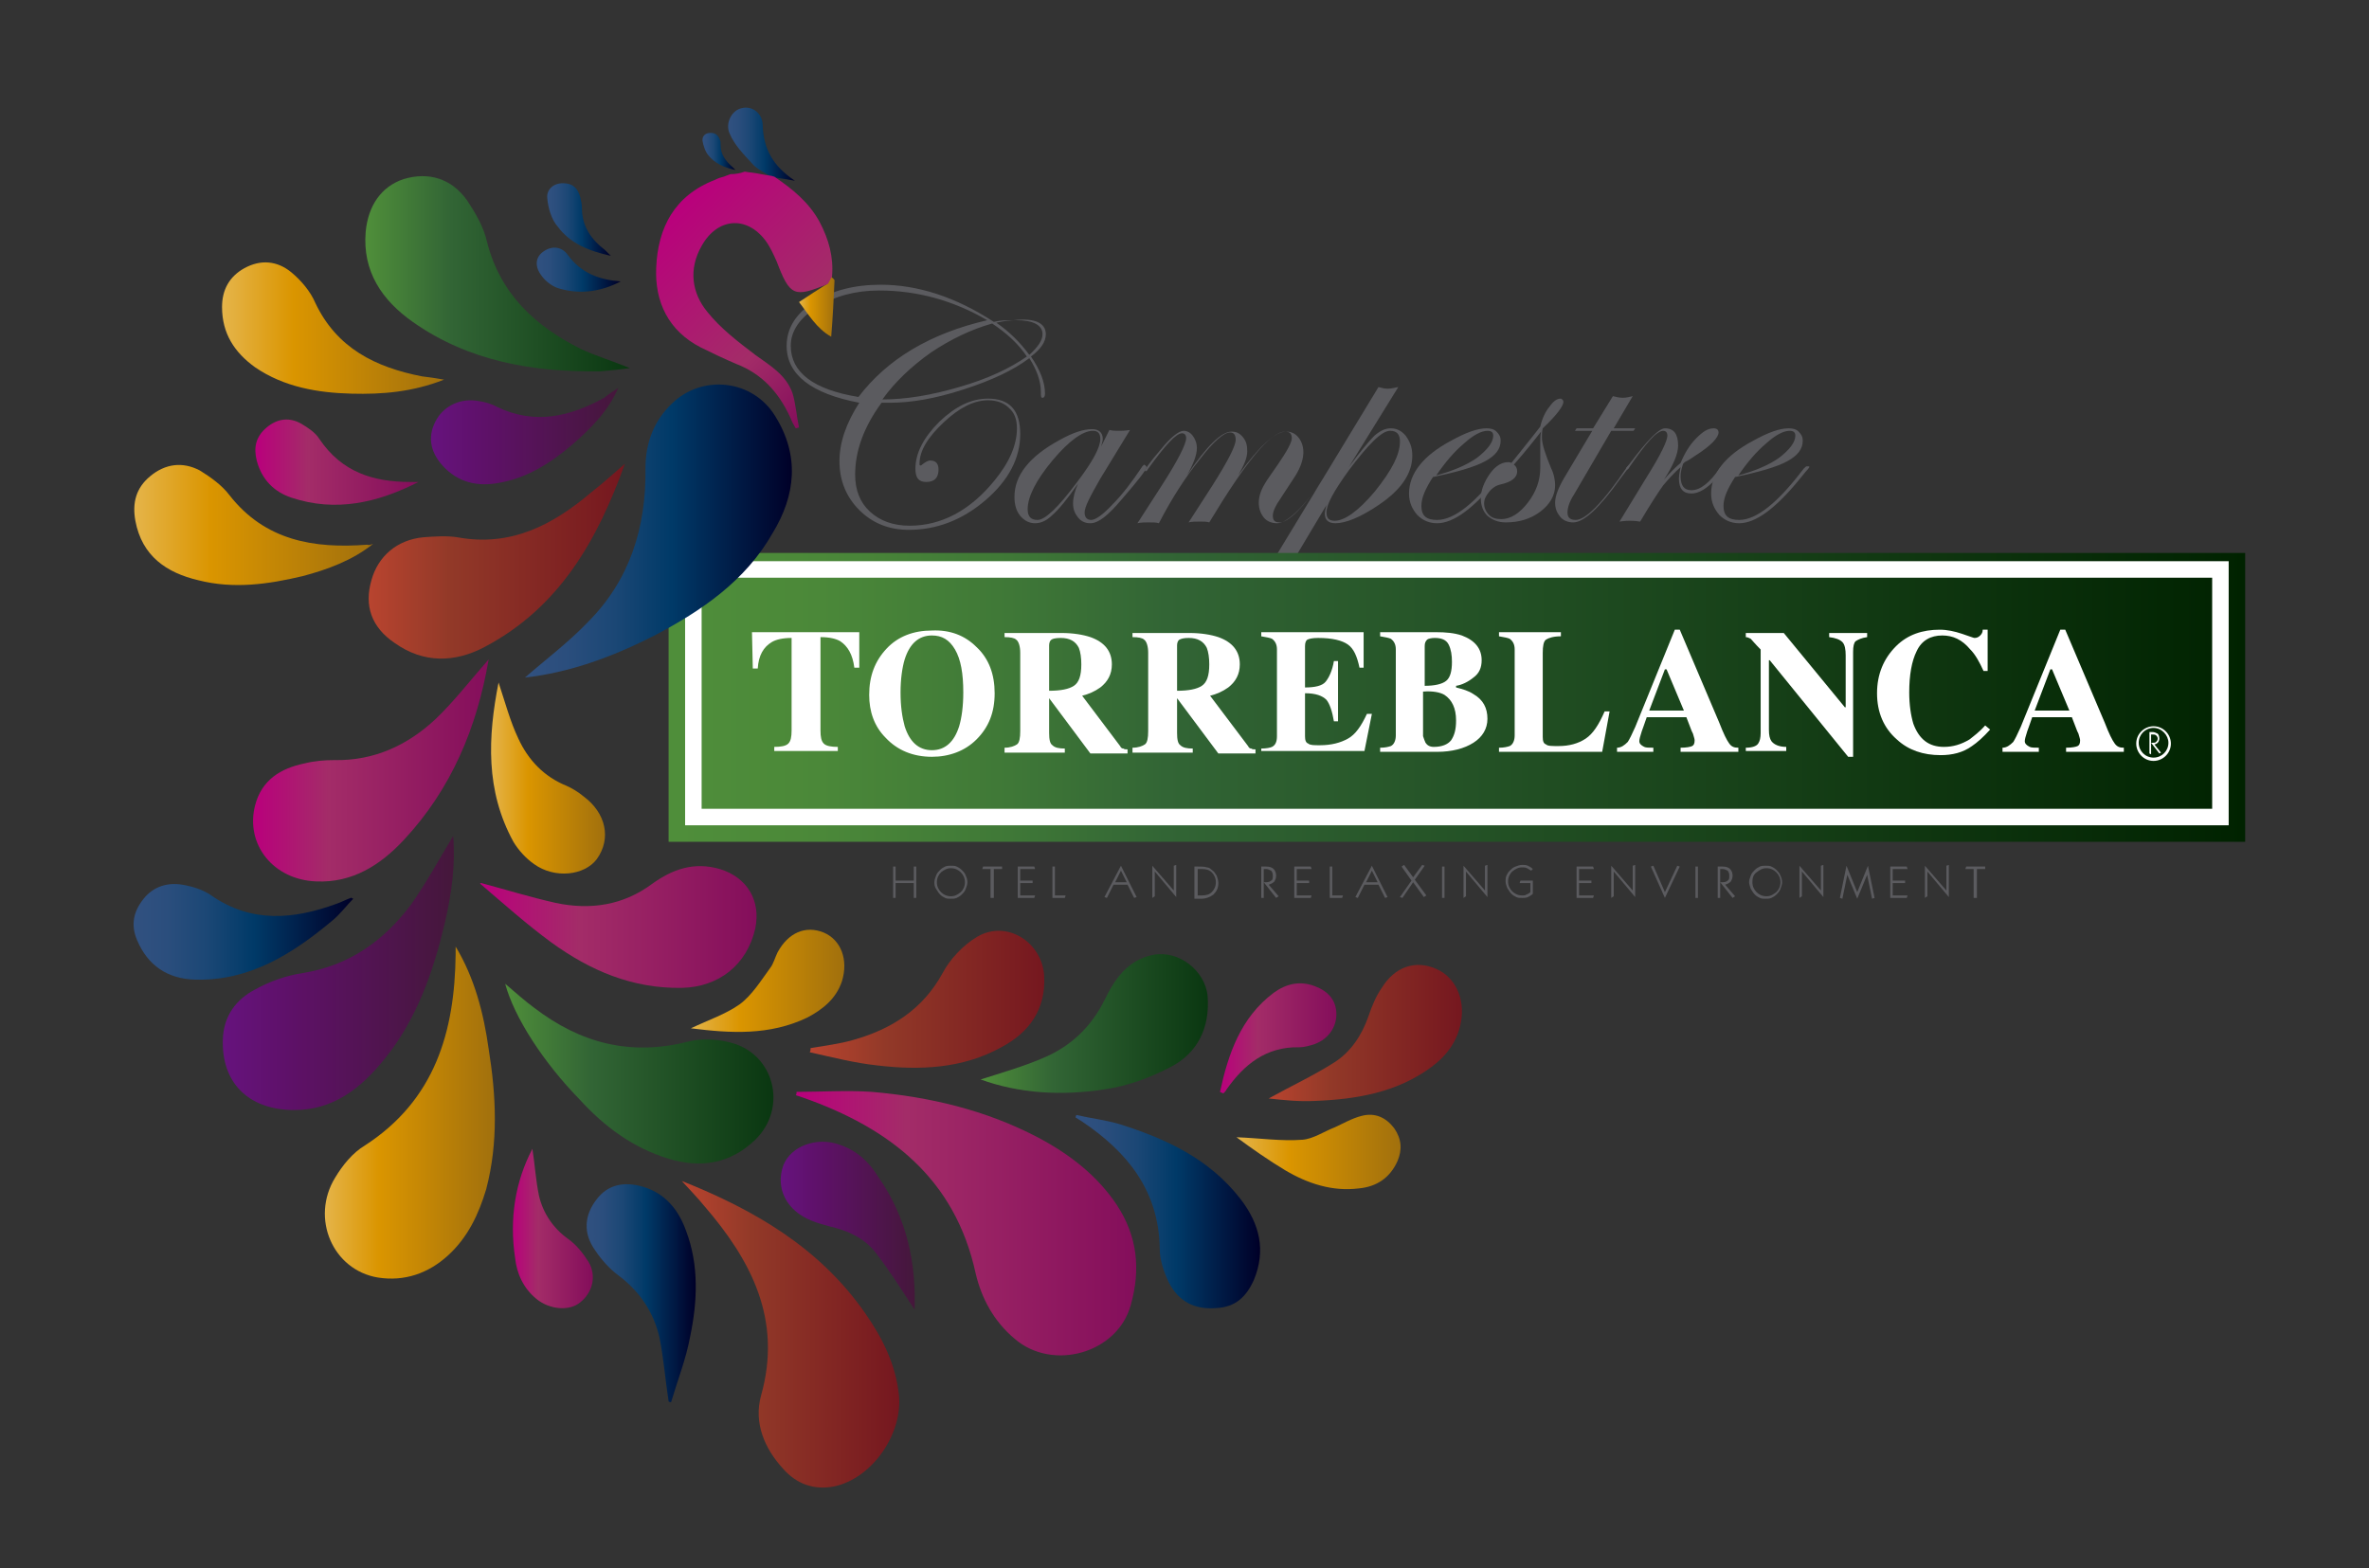 <?xml version="1.0" encoding="utf-8"?>
<!-- Generator: Adobe Illustrator 18.0.0, SVG Export Plug-In . SVG Version: 6.00 Build 0)  -->
<!DOCTYPE svg PUBLIC "-//W3C//DTD SVG 1.1//EN" "http://www.w3.org/Graphics/SVG/1.1/DTD/svg11.dtd">
<svg version="1.1" xmlns="http://www.w3.org/2000/svg" xmlns:xlink="http://www.w3.org/1999/xlink" x="0px" y="0px"
	 viewBox="0 0 287 190" enable-background="new 0 0 287 190" xml:space="preserve">
<rect x="0" y="0" width="287" height="190" fill="#333333" stroke="none"/>
<g id="Capa_1">
	<g>
		<g>
			<path fill="#5B5B5F" d="M126.7,40.5c0,0.9-0.6,1.8-1.8,2.7c1.1,1.6,1.7,3.1,1.7,4.5c0,0.3-0.1,0.5-0.3,0.5
				c-0.2,0-0.2-0.2-0.2-0.7c0-1.3-0.5-2.7-1.4-4.1c-2,1.5-4.6,2.7-8,3.8c-3.4,1.1-6.3,1.6-8.9,1.6c-0.4,0-0.7,0-1,0
				c-2.2,3-3.2,5.9-3.2,8.7c0,1.9,0.6,3.4,1.8,4.5c1.2,1.1,2.8,1.7,4.8,1.7c3.8,0,7.3-1.8,10.3-5.5c1.8-2.2,2.7-4.3,2.7-6.3
				c0-1.1-0.3-1.9-1-2.5c-0.6-0.6-1.5-0.9-2.5-0.9c-1.7,0-3.5,0.9-5.4,2.7c-1.9,1.8-2.9,3.4-2.9,5c0,0.1,0,0.2,0.1,0.2
				c0.1,0,0.1,0,0.2-0.1c0.4-0.3,0.7-0.5,1-0.5c0.7,0,1,0.4,1,1.1c0,1-0.5,1.5-1.5,1.5c-0.9,0-1.3-0.5-1.3-1.6c0-1.9,1-3.8,2.9-5.7
				c2-1.9,3.9-2.8,5.9-2.8c2.6,0,3.9,1.4,3.9,4.3c0,2.9-1.4,5.6-4.2,8c-2.8,2.4-5.9,3.6-9.3,3.6c-2.4,0-4.4-0.8-6-2.4
				c-1.6-1.6-2.4-3.6-2.4-5.9c0-2.3,0.8-4.6,2.4-7.1c-5.8-1.1-8.8-3.4-8.8-6.9c0-2.1,1.1-3.9,3.3-5.3c2.2-1.4,4.9-2.1,8.1-2.1
				c4.5,0,9.1,1.5,13.7,4.5c0.8-0.2,1.6-0.2,2.4-0.2C125.3,38.5,126.7,39.1,126.7,40.5z M119.6,38.8c-4.1-2.4-8.5-3.6-13.1-3.6
				c-2.9,0-5.4,0.7-7.5,2c-2.1,1.3-3.2,2.9-3.2,4.7c0,3.2,2.7,5.3,8.2,6.2C107.5,43.5,112.7,40.4,119.6,38.8z M124.4,43.2
				c-1-1.5-2.4-2.8-4.2-4c-2.5,0.7-5,1.9-7.4,3.5c-2.4,1.7-4.4,3.6-5.9,5.7c2.8,0,5.9-0.5,9.3-1.5C119.7,45.9,122.4,44.6,124.4,43.2
				z M126.3,40.5c0-1.1-1.1-1.7-3.2-1.7c-0.7,0-1.5,0.1-2.4,0.3c1.6,1.1,2.9,2.4,4,3.9C125.8,42,126.3,41.2,126.3,40.5z"/>
			<path fill="#5B5B5F" d="M138.9,56.6c0,0.3-1,1.6-3,3.9c-1.6,1.9-2.8,2.9-3.8,2.9c-0.6,0-1.1-0.2-1.5-0.7c-0.4-0.5-0.6-1-0.6-1.7
				c0-0.7,0.2-1.5,0.6-2.4c-1.3,1.9-2.4,3.2-3.1,3.8c-0.7,0.7-1.4,1-2.1,1c-0.7,0-1.3-0.3-1.8-0.9c-0.5-0.6-0.7-1.4-0.7-2.3
				c0-2.6,1.8-4.9,5.5-6.9c1.6-0.9,2.9-1.3,3.9-1.3c0.8,0,1.3,0.4,1.3,1.2c0,0.2-0.1,0.5-0.2,0.9l1-2c0.4,0.1,0.8,0.1,1.1,0.1
				c0.4,0,0.8,0,1.4-0.1l-3.6,5.9c-1.2,2.1-1.9,3.4-1.9,4.1c0,0.6,0.3,0.9,0.8,0.9c0.5,0,1.4-0.6,2.6-1.9c1.2-1.2,2.4-2.8,3.6-4.6
				c0.1-0.1,0.2-0.2,0.2-0.2C138.8,56.4,138.9,56.5,138.9,56.6z M133.3,53.2c0-0.7-0.3-1-0.9-1c-1.2,0-2.9,1.2-4.9,3.6
				c-2,2.4-3,4.4-3,5.9c0,0.9,0.4,1.3,1.2,1.3c0.9,0,2.5-1.5,4.8-4.6C132.4,55.9,133.3,54.2,133.3,53.2z"/>
			<path fill="#5B5B5F" d="M161.4,56.6c0,0-0.1,0.1-0.2,0.3l-0.9,1.2c-2.5,3.5-4.4,5.3-5.6,5.3c-0.6,0-1.2-0.2-1.6-0.7
				c-0.4-0.5-0.6-1.1-0.6-1.8c0-0.8,0.3-1.6,0.8-2.4c0.1-0.2,0.6-0.9,1.5-2.2c1.1-1.6,1.7-2.7,1.7-3.2c0-0.6-0.3-0.8-0.8-0.8
				c-1.8,0-4.8,3.7-9.2,11c-0.3-0.1-0.6-0.1-1.1-0.1c-0.6,0-1,0-1.4,0.1l2.9-4.5c1.9-3,2.8-4.8,2.8-5.5c0-0.6-0.2-0.9-0.7-0.9
				c-0.7,0-2,1.1-3.6,3.2c-1.7,2.1-3.4,4.7-5,7.8c-0.3-0.1-0.7-0.1-1.2-0.1c-0.5,0-1,0-1.4,0.1l2.9-4.5c2-3.1,3-5.1,3-5.8
				c0-0.4-0.2-0.6-0.5-0.6c-0.7,0-2,1.4-4.1,4.3c-0.1,0.2-0.2,0.3-0.3,0.3c-0.1,0-0.1-0.1-0.1-0.1c0-0.1,0.6-1,1.9-2.5
				c1.2-1.5,2.2-2.3,2.8-2.3c0.4,0,0.8,0.2,1.1,0.6c0.3,0.4,0.5,0.9,0.5,1.5c0,0.8-0.4,1.9-1.2,3.3c2.4-3.6,4.2-5.3,5.4-5.3
				c0.6,0,1,0.2,1.4,0.7c0.4,0.5,0.5,1,0.5,1.7c0,0.8-0.4,1.7-1.1,2.9c2.6-3.6,4.5-5.3,5.8-5.3c0.6,0,1.1,0.2,1.5,0.7
				c0.4,0.5,0.6,1.1,0.6,1.8c0,0.8-0.3,1.8-1,2.9c0,0-0.6,0.9-1.7,2.6c-0.7,1-1,1.7-1,2.2c0,0.6,0.3,0.8,0.8,0.8
				c1.1,0,2.8-1.7,5.2-5.1l0.6-0.9l0.4-0.4c0.1-0.1,0.1-0.2,0.2-0.2C161.4,56.4,161.4,56.5,161.4,56.6z"/>
			<path fill="#5B5B5F" d="M171.1,55.2c0,2.2-1.4,4.2-4.1,6c-2.2,1.5-4,2.2-5.2,2.2c-0.9,0-1.3-0.4-1.3-1.2c0-0.2,0.1-0.6,0.2-1
				l-7.7,12.9c-0.5-0.1-0.9-0.2-1.2-0.2c-0.4,0-0.9,0.1-1.3,0.2L167,46.9c0.4,0.1,0.7,0.2,1.1,0.2c0.4,0,0.8-0.1,1.3-0.2l-6,9.7
				c1.4-1.9,2.5-3.2,3.1-3.8c0.7-0.6,1.3-0.9,2-0.9c0.7,0,1.3,0.3,1.8,0.9C170.8,53.5,171.1,54.2,171.1,55.2z M169.6,53.5
				c0-0.9-0.4-1.3-1.2-1.3c-1,0-2.6,1.6-5,4.8c-1.8,2.5-2.7,4.1-2.7,5.1c0,0.7,0.3,1,1,1c1.2,0,2.9-1.2,4.9-3.6
				C168.6,57,169.6,55.1,169.6,53.5z"/>
			<path fill="#5B5B5F" d="M182.6,56.6c0,0-0.1,0.2-0.4,0.5l-0.9,1.1c-2.8,3.4-5.2,5.2-7.2,5.2c-0.9,0-1.7-0.3-2.4-1
				c-0.6-0.7-1-1.5-1-2.6c0-2.4,1.7-4.6,5.1-6.4c1.8-1,3.2-1.5,4.3-1.5c0.5,0,0.9,0.1,1.2,0.4c0.3,0.3,0.5,0.6,0.5,1.1
				c0,1-0.6,1.8-1.9,2.5c-1.3,0.7-3.4,1.3-6.3,1.9c-0.9,1.4-1.4,2.5-1.4,3.5c0,1.2,0.6,1.7,1.9,1.7c2.1,0,4.7-2.1,7.8-6.2
				c0.2-0.2,0.3-0.3,0.4-0.3C182.6,56.5,182.6,56.5,182.6,56.6z M180.9,52.8c0-0.4-0.2-0.6-0.7-0.6c-0.7,0-1.7,0.5-2.8,1.5
				c-1.2,1-2.3,2.3-3.4,3.9c1.9-0.5,3.6-1.2,4.9-2.1C180.2,54.5,180.9,53.6,180.9,52.8z"/>
			<path fill="#5B5B5F" d="M189.4,48.7c0,0.5-0.8,1.6-2.5,3.2c-0.1,0.4-0.1,0.8-0.1,1.1c0,0.8,0.4,2,1.1,3.7
				c0.4,0.8,0.5,1.6,0.5,2.1c0,1.2-0.6,2.3-1.8,3.2c-1.2,0.9-2.6,1.3-4.2,1.3c-0.9,0-1.6-0.3-2.2-0.8c-0.5-0.5-0.8-1.2-0.8-2.1
				c0-1,0.4-2,1.1-3c0.7-1,1.5-1.4,2.2-1.4c0.1,0,0.3,0,0.4,0.1l1.6-2c0.5-0.6,1.1-1.4,1.9-2.4c0.2-0.9,0.6-1.8,1.1-2.4
				c0.5-0.7,0.9-1,1.4-1C189.3,48.4,189.4,48.5,189.4,48.7z M186.6,56.7c0-0.4,0-0.8,0-1.2c0-0.4,0-1,0-1.7c0-0.6,0-1.1,0.1-1.5
				c-0.8,1-1.8,2.3-3.3,4c0.3,0.2,0.4,0.5,0.4,0.8c0,0.8-0.7,1.3-2,1.6c-0.5,0.1-1,0.4-1.4,0.9c-0.4,0.5-0.6,0.9-0.6,1.4
				c0,0.5,0.2,1,0.6,1.4c0.4,0.4,0.9,0.5,1.5,0.5c1.1,0,2.2-0.7,3.2-2C186.1,59.6,186.6,58.2,186.6,56.7z"/>
			<path fill="#5B5B5F" d="M198.1,51.9l-0.2,0.3h-2.7l-4.5,7.7c-0.6,0.9-0.8,1.7-0.8,2.2c0,0.6,0.3,0.9,1,0.9c1.2,0,3.3-2.1,6.2-6.4
				c0.1-0.1,0.2-0.2,0.2-0.2c0.1,0,0.1,0,0.1,0.1c0,0-0.1,0.1-0.2,0.3l-0.9,1.2c-2.5,3.5-4.4,5.3-5.7,5.3c-0.6,0-1.2-0.2-1.6-0.7
				c-0.4-0.5-0.6-1-0.6-1.7c0-0.8,0.4-1.8,1.1-3l3.4-5.7h-2.1l0.2-0.3h2l2.4-3.9c0.4,0.1,0.8,0.2,1.2,0.2c0.4,0,0.8-0.1,1.2-0.2
				l-2.3,3.9H198.1z"/>
			<path fill="#5B5B5F" d="M209,56.6c0,0.1-0.4,0.6-1.2,1.5c-1,1.1-2,1.7-2.9,1.7c-1,0-1.5-0.6-1.5-1.8c0-0.4,0.1-0.9,0.2-1.4
				c-0.8,0.7-1.5,1.5-2.1,2.2c-0.5,0.7-1.5,2.2-2.8,4.4c-0.7-0.1-1.1-0.1-1.3-0.1c-0.1,0-0.5,0-1.2,0.1l3.3-5.4
				c1.7-2.7,2.5-4.4,2.5-5c0-0.4-0.2-0.6-0.5-0.6c-0.8,0-2.1,1.5-4.1,4.4c-0.1,0.2-0.2,0.3-0.3,0.3c-0.1,0-0.1-0.1-0.1-0.1
				c0-0.1,0-0.1,0.1-0.2l0.4-0.5c2.1-2.8,3.5-4.2,4.2-4.2c1.1,0,1.6,0.7,1.6,2.1c0,1-0.6,2.4-1.7,4.1c0.7-0.8,1.4-1.5,2-2
				c0.5-1.2,1.1-2.2,1.9-3c0.8-0.8,1.4-1.2,2.1-1.2c0.4,0,0.6,0.2,0.6,0.5c0,0.6-0.9,1.6-2.8,2.8c-0.3,0.2-0.7,0.5-1.3,0.8l-0.2,0.2
				c-0.2,0.6-0.3,1.1-0.3,1.5c0,1.1,0.4,1.7,1.3,1.7c1.1,0,2.2-0.9,3.4-2.6c0.3-0.3,0.4-0.4,0.5-0.4C209,56.4,209,56.5,209,56.6z"/>
			<path fill="#5B5B5F" d="M219.2,56.6c0,0-0.1,0.2-0.4,0.5l-0.9,1.1c-2.8,3.4-5.2,5.2-7.2,5.2c-0.9,0-1.7-0.3-2.4-1
				c-0.6-0.7-1-1.5-1-2.6c0-2.4,1.7-4.6,5.1-6.4c1.8-1,3.2-1.5,4.3-1.5c0.5,0,0.9,0.1,1.2,0.4c0.3,0.3,0.5,0.6,0.5,1.1
				c0,1-0.6,1.8-1.9,2.5c-1.3,0.7-3.4,1.3-6.3,1.9c-0.9,1.4-1.4,2.5-1.4,3.5c0,1.2,0.6,1.7,1.9,1.7c2.1,0,4.7-2.1,7.8-6.2
				c0.2-0.2,0.3-0.3,0.4-0.3C219.2,56.5,219.2,56.5,219.2,56.6z M217.5,52.8c0-0.4-0.2-0.6-0.7-0.6c-0.7,0-1.7,0.5-2.8,1.5
				c-1.2,1-2.3,2.3-3.4,3.9c1.9-0.5,3.6-1.2,4.9-2.1C216.8,54.5,217.5,53.6,217.5,52.8z"/>
		</g>
		<linearGradient id="SVGID_1_" gradientUnits="userSpaceOnUse" x1="81" y1="84.5" x2="272" y2="84.5">
			<stop  offset="4.607860e-003" style="stop-color:#4F8E3A"/>
			<stop  offset="9.645538e-002" style="stop-color:#4B8839"/>
			<stop  offset="0.216" style="stop-color:#3F7837"/>
			<stop  offset="0.315" style="stop-color:#326535"/>
			<stop  offset="1" style="stop-color:#002200"/>
		</linearGradient>
		<rect x="81" y="67" fill="url(#SVGID_1_)" width="191" height="35"/>
		<rect x="84" y="69" fill="none" stroke="#FFFFFF" stroke-width="2" stroke-miterlimit="10" width="185" height="30"/>
		<g>
			<path fill="#FFFFFF" d="M91.1,76.6h13l0,4.3h-0.6c-0.2-1.6-0.8-2.6-1.7-3.2c-0.5-0.3-1.3-0.5-2.4-0.5v11.3c0,0.8,0.1,1.3,0.4,1.6
				c0.3,0.3,0.9,0.4,1.7,0.4v0.5h-7.7v-0.5c0.8,0,1.4-0.1,1.7-0.4c0.3-0.3,0.4-0.8,0.4-1.6V77.3c-1.1,0-1.9,0.2-2.4,0.5
				c-1,0.6-1.6,1.6-1.7,3.2h-0.6L91.1,76.6z"/>
			<path fill="#FFFFFF" d="M118.3,78.4c1.5,1.4,2.2,3.3,2.2,5.6c0,2.3-0.7,4.1-2.2,5.6c-1.4,1.4-3.3,2.1-5.4,2.1
				c-2.3,0-4.2-0.8-5.6-2.3c-1.4-1.4-2-3.2-2-5.2c0-2.3,0.7-4.1,2.1-5.6c1.4-1.5,3.3-2.2,5.5-2.2C115.1,76.3,116.9,77,118.3,78.4z
				 M116.2,88c0.3-1,0.5-2.4,0.5-4.1c0-2.3-0.3-4-1-5.2c-0.7-1.2-1.6-1.7-2.8-1.7c-1.6,0-2.7,1-3.3,2.9c-0.3,1-0.5,2.4-0.5,4
				c0,1.7,0.2,3,0.5,4.1c0.6,1.9,1.7,2.9,3.3,2.9C114.5,90.9,115.6,89.9,116.2,88z"/>
			<path fill="#FFFFFF" d="M121.7,90.6c0.7,0,1.2-0.2,1.5-0.4c0.3-0.2,0.4-0.8,0.4-1.6v-9.5c0-0.8-0.2-1.4-0.5-1.6
				c-0.2-0.2-0.7-0.3-1.4-0.3v-0.5h6.9c1.4,0,2.6,0.2,3.5,0.5c1.7,0.6,2.6,1.7,2.6,3.3c0,1.2-0.5,2.1-1.4,2.8
				c-0.7,0.5-1.4,0.8-2.2,1l4.6,6.1c0.1,0.2,0.2,0.3,0.4,0.3c0.1,0.1,0.3,0.1,0.5,0.1v0.5h-4.5l-5-6.7h0v4.2c0,0.8,0.1,1.3,0.4,1.5
				c0.3,0.3,0.8,0.4,1.5,0.4v0.5h-7.3V90.6z M130.1,83.1c0.6-0.4,0.9-1.2,0.9-2.6c0-0.8-0.1-1.5-0.3-2c-0.4-0.8-1.1-1.2-2.2-1.2
				c-0.6,0-1,0.1-1.1,0.2c-0.2,0.1-0.3,0.4-0.3,0.7v5.5C128.5,83.7,129.5,83.5,130.1,83.1z"/>
			<path fill="#FFFFFF" d="M137.2,90.6c0.7,0,1.2-0.2,1.5-0.4c0.3-0.2,0.4-0.8,0.4-1.6v-9.5c0-0.8-0.2-1.4-0.5-1.6
				c-0.2-0.2-0.7-0.3-1.4-0.3v-0.5h6.9c1.4,0,2.6,0.2,3.5,0.5c1.7,0.6,2.6,1.7,2.6,3.3c0,1.2-0.5,2.1-1.4,2.8
				c-0.7,0.5-1.4,0.8-2.2,1l4.6,6.1c0.1,0.2,0.2,0.3,0.4,0.3c0.1,0.1,0.3,0.1,0.5,0.1v0.5h-4.5l-5-6.7h0v4.2c0,0.8,0.1,1.3,0.4,1.5
				c0.3,0.3,0.8,0.4,1.5,0.4v0.5h-7.3V90.6z M145.6,83.1c0.6-0.4,0.9-1.2,0.9-2.6c0-0.8-0.1-1.5-0.3-2c-0.4-0.8-1.1-1.2-2.2-1.2
				c-0.6,0-0.9,0.1-1.1,0.2c-0.2,0.1-0.3,0.4-0.3,0.7v5.5C144,83.7,145,83.5,145.6,83.1z"/>
			<path fill="#FFFFFF" d="M152.8,91.2v-0.5c0.6,0,1.1-0.1,1.3-0.2c0.4-0.2,0.6-0.6,0.6-1.3V78.7c0-0.6-0.2-1-0.6-1.3
				c-0.2-0.1-0.7-0.2-1.3-0.3v-0.5h12.4v4.3h-0.5c-0.3-1.4-0.7-2.3-1.4-2.8c-0.7-0.5-1.9-0.8-3.6-0.8c-0.7,0-1.1,0.1-1.3,0.2
				c-0.2,0.1-0.3,0.4-0.3,0.8v5c1.2,0,2.1-0.2,2.5-0.7c0.4-0.5,0.8-1.3,1-2.5h0.5v7.3h-0.5c-0.2-1.2-0.5-2.1-0.9-2.6
				c-0.5-0.5-1.3-0.8-2.6-0.8v5.2c0,0.5,0.1,0.8,0.4,0.9c0.2,0.2,0.7,0.2,1.4,0.2c1.4,0,2.5-0.3,3.4-0.8c0.9-0.5,1.6-1.5,2.3-3h0.6
				l-0.9,4.5H152.8z"/>
			<path fill="#FFFFFF" d="M167.2,90.6c0.6,0,1-0.1,1.3-0.2c0.4-0.2,0.6-0.7,0.6-1.3V78.7c0-0.6-0.2-1-0.6-1.3
				c-0.2-0.1-0.7-0.2-1.3-0.3v-0.5h6.7c1.3,0,2.3,0.1,3.2,0.4c1.6,0.6,2.4,1.6,2.4,3c0,0.9-0.3,1.6-1,2.1c-0.6,0.5-1.4,0.9-2.1,1
				v0.2c0.8,0.2,1.5,0.4,2.1,0.8c1.2,0.7,1.7,1.7,1.7,3c0,1.2-0.6,2.2-1.7,2.9c-1.1,0.7-2.6,1.1-4.4,1.1h-6.9V90.6z M175.2,82.5
				c0.5-0.4,0.7-1.2,0.7-2.3c0-0.8-0.1-1.5-0.4-2.1c-0.3-0.6-0.9-0.8-1.7-0.8c-0.4,0-0.8,0.1-0.9,0.2c-0.2,0.2-0.3,0.4-0.3,0.8v4.8
				C173.8,83.1,174.7,82.9,175.2,82.5z M172.7,90c0.2,0.3,0.5,0.5,1,0.5c1,0,1.7-0.3,2.1-0.8c0.4-0.6,0.6-1.3,0.6-2.4
				c0-1.5-0.5-2.5-1.4-3.1c-0.5-0.3-1.4-0.5-2.6-0.4v5.4C172.5,89.5,172.6,89.8,172.7,90z"/>
			<path fill="#FFFFFF" d="M181.6,90.6c0.6,0,1-0.1,1.3-0.2c0.4-0.2,0.6-0.7,0.6-1.3V78.7c0-0.6-0.2-1-0.6-1.3
				c-0.2-0.1-0.7-0.2-1.3-0.3v-0.5h7.5v0.5c-0.9,0-1.5,0.2-1.8,0.4c-0.3,0.2-0.4,0.8-0.4,1.6v10.2c0,0.5,0.1,0.8,0.4,0.9
				c0.2,0.2,0.7,0.2,1.5,0.2c1.3,0,2.4-0.3,3.3-0.9c0.9-0.6,1.6-1.7,2.3-3.3h0.6l-0.9,4.9h-12.5V90.6z"/>
			<path fill="#FFFFFF" d="M195.9,90.6c0.5,0,0.9-0.3,1.3-0.7c0.2-0.3,0.5-0.9,0.9-1.8l4.8-11.8h0.6l4.8,11.3
				c0.5,1.3,0.9,2.1,1.2,2.5c0.3,0.4,0.6,0.5,1.1,0.5v0.5h-7v-0.5c0.7,0,1.2-0.1,1.4-0.2c0.2-0.1,0.3-0.3,0.3-0.7
				c0-0.2-0.1-0.4-0.2-0.8c-0.1-0.2-0.2-0.4-0.3-0.7l-0.5-1.3h-4.8c-0.3,0.9-0.5,1.4-0.6,1.7c-0.2,0.6-0.3,1-0.3,1.2
				c0,0.3,0.2,0.5,0.6,0.7c0.2,0.1,0.6,0.1,1.1,0.1v0.5h-4.4V90.6z M204,86.1l-2.1-5h-0.2l-1.9,5H204z"/>
			<path fill="#FFFFFF" d="M211.5,90.6c0.8,0,1.3-0.2,1.5-0.5c0.2-0.3,0.3-0.7,0.3-1.3V78.7c-0.7-0.7-1.1-1.2-1.2-1.3
				c-0.2-0.1-0.4-0.2-0.6-0.2v-0.5h4.6l7.4,9h0.1v-6.3c0-0.7-0.1-1.3-0.4-1.6c-0.3-0.3-0.8-0.5-1.6-0.6v-0.5h4.6v0.5
				c-0.7,0.1-1.1,0.3-1.4,0.5c-0.2,0.2-0.3,0.6-0.3,1.3v12.7h-0.6L214.4,80h-0.1v8.4c0,0.7,0.1,1.1,0.3,1.4c0.3,0.4,0.9,0.7,1.8,0.7
				v0.5h-4.9V90.6z"/>
			<path fill="#FFFFFF" d="M237.7,76.8c0.9,0.3,1.4,0.5,1.5,0.5c0.3,0,0.5-0.1,0.7-0.3c0.2-0.2,0.3-0.4,0.3-0.7h0.6v5h-0.5
				c-0.5-1.1-1-2-1.6-2.6c-1-1.2-2.1-1.7-3.4-1.7c-1.4,0-2.5,0.6-3.1,1.9c-0.6,1.2-0.9,2.9-0.9,5c0,1.5,0.2,2.8,0.5,3.8
				c0.7,1.9,1.9,2.8,3.7,2.8c1.1,0,2.1-0.3,3.1-0.9c0.5-0.4,1.2-0.9,1.9-1.7l0.6,0.5c-0.8,0.9-1.6,1.6-2.2,2
				c-1.1,0.8-2.4,1.1-3.8,1.1c-2.1,0-3.9-0.6-5.3-1.9c-1.6-1.4-2.4-3.3-2.4-5.6c0-2.3,0.8-4.2,2.3-5.7c1.4-1.4,3.2-2,5.3-2
				C235.9,76.3,236.8,76.5,237.7,76.8z"/>
			<path fill="#FFFFFF" d="M242.6,90.6c0.5,0,0.9-0.3,1.3-0.7c0.2-0.3,0.5-0.9,0.9-1.8l4.8-11.8h0.6l4.8,11.3
				c0.5,1.3,0.9,2.1,1.2,2.5c0.3,0.4,0.6,0.5,1.1,0.5v0.5h-7v-0.5c0.7,0,1.2-0.1,1.4-0.2c0.2-0.1,0.3-0.3,0.3-0.7
				c0-0.2-0.1-0.4-0.2-0.8c-0.1-0.2-0.2-0.4-0.3-0.7l-0.5-1.3h-4.8c-0.3,0.9-0.5,1.4-0.6,1.7c-0.2,0.6-0.3,1-0.3,1.2
				c0,0.3,0.2,0.5,0.6,0.7c0.2,0.1,0.6,0.1,1.1,0.1v0.5h-4.4V90.6z M250.7,86.1l-2.1-5h-0.2l-1.9,5H250.7z"/>
		</g>
		<g>
			<linearGradient id="SVGID_2_" gradientUnits="userSpaceOnUse" x1="96.45" y1="148.264" x2="137.642" y2="148.264">
				<stop  offset="4.607860e-003" style="stop-color:#B9007C"/>
				<stop  offset="0.322" style="stop-color:#A32C68"/>
				<stop  offset="1" style="stop-color:#840E5B"/>
			</linearGradient>
			<path fill-rule="evenodd" clip-rule="evenodd" fill="url(#SVGID_2_)" d="M96.5,132.3c3,0,6.1-0.2,9.1,0c7,0.6,13.8,2.2,20.1,5.5
				c3.8,2,7.2,4.6,9.6,8.2c2.5,3.8,2.9,7.8,1.7,12.1c-1.6,5.9-9.5,8.1-14.1,4.1c-2.5-2.1-4-4.9-4.7-7.9
				c-2.5-11.5-10.4-17.6-20.9-21.3c-0.3-0.1-0.6-0.2-0.9-0.3C96.5,132.6,96.5,132.5,96.5,132.3z"/>
			<linearGradient id="SVGID_3_" gradientUnits="userSpaceOnUse" x1="63.625" y1="64.358" x2="95.971" y2="64.358">
				<stop  offset="4.607860e-003" style="stop-color:#315180"/>
				<stop  offset="0.149" style="stop-color:#2B4E7D"/>
				<stop  offset="0.336" style="stop-color:#1B4775"/>
				<stop  offset="0.547" style="stop-color:#003A68"/>
				<stop  offset="0.548" style="stop-color:#003A68"/>
				<stop  offset="1" style="stop-color:#000028"/>
			</linearGradient>
			<path fill-rule="evenodd" clip-rule="evenodd" fill="url(#SVGID_3_)" d="M63.6,82.1c2.4-2.1,5.2-4.2,7.6-6.7
				c5.1-5.1,7.1-11.5,7-18.7c0-3,1-5.7,3.2-7.8c3.7-3.6,9.8-2.9,12.5,1.5c3,4.8,2.5,9.6-0.3,14.2C90.3,70.4,85,74,79.3,77
				C74.2,79.6,69,81.5,63.6,82.1z"/>
			<linearGradient id="SVGID_4_" gradientUnits="userSpaceOnUse" x1="82.607" y1="161.646" x2="108.943" y2="161.646">
				<stop  offset="4.607860e-003" style="stop-color:#B8442F"/>
				<stop  offset="0.322" style="stop-color:#923928"/>
				<stop  offset="1" style="stop-color:#75171F"/>
			</linearGradient>
			<path fill-rule="evenodd" clip-rule="evenodd" fill="url(#SVGID_4_)" d="M82.6,143.1c8.8,3.5,16.7,8.1,22.2,16
				c2.1,3,3.7,6.2,4.1,9.9c0.5,4.7-3.2,10.1-7.8,11.1c-2.5,0.5-4.6-0.3-6.2-2.1c-2.3-2.5-3.6-5.6-2.7-8.9c2.6-9.2-1.2-16.4-6.9-23
				C84.4,145,83.5,144.1,82.6,143.1z"/>
			<linearGradient id="SVGID_5_" gradientUnits="userSpaceOnUse" x1="26.95" y1="117.889" x2="54.997" y2="117.889">
				<stop  offset="4.607860e-003" style="stop-color:#66127D"/>
				<stop  offset="0.322" style="stop-color:#5D1166"/>
				<stop  offset="1" style="stop-color:#45173B"/>
			</linearGradient>
			<path fill-rule="evenodd" clip-rule="evenodd" fill="url(#SVGID_5_)" d="M54.9,101.3c0.3,3.5-0.2,7-1,10.5
				c-1.4,5.9-3.4,11.7-7.3,16.5c-2.9,3.6-6.3,6.3-11.2,6.2c-5.4-0.1-8.6-3.4-8.4-8.6c0.1-2.8,1.6-4.8,3.9-6c1.8-1,3.8-1.7,5.8-2
				c5.6-0.9,9.8-3.9,13.1-8.3C51.7,106.9,53.2,104.1,54.9,101.3z"/>
			<linearGradient id="SVGID_6_" gradientUnits="userSpaceOnUse" x1="61.17" y1="130.177" x2="93.614" y2="130.177">
				<stop  offset="4.607860e-003" style="stop-color:#4F8E3A"/>
				<stop  offset="0.322" style="stop-color:#326535"/>
				<stop  offset="1" style="stop-color:#0A3711"/>
			</linearGradient>
			<path fill-rule="evenodd" clip-rule="evenodd" fill="url(#SVGID_6_)" d="M61.2,119.2c1.3,1.1,2.4,2.1,3.5,2.9
				c5.6,4.3,11.7,5.9,18.7,4.1c1.6-0.4,3.4-0.3,5,0.1c5.4,1.3,7.1,7.9,3.1,11.8c-3,2.9-6.6,3.5-10.5,2.3c-4.3-1.3-7.8-3.9-10.8-7.2
				C65.9,128.8,62.3,123.3,61.2,119.2z"/>
			<linearGradient id="SVGID_7_" gradientUnits="userSpaceOnUse" x1="44.298" y1="33.126" x2="76.309" y2="33.126">
				<stop  offset="4.607860e-003" style="stop-color:#4F8E3A"/>
				<stop  offset="0.322" style="stop-color:#326535"/>
				<stop  offset="1" style="stop-color:#0A3711"/>
			</linearGradient>
			<path fill-rule="evenodd" clip-rule="evenodd" fill="url(#SVGID_7_)" d="M76.3,44.6c-1.4,0.2-2.5,0.3-3.6,0.4
				c-8.1,0.1-15.9-1.2-22.7-6c-3.7-2.6-6.1-6.1-5.7-10.9c0.3-3.2,1.9-5.5,4.6-6.4c3-0.9,5.8-0.1,7.7,2.6c1,1.5,2,3.2,2.4,5
				c1.6,6.3,5.8,10.2,11.4,13C72.1,43.1,74.1,43.7,76.3,44.6z"/>
			<linearGradient id="SVGID_8_" gradientUnits="userSpaceOnUse" x1="30.6" y1="93.384" x2="59.162" y2="93.384">
				<stop  offset="4.607860e-003" style="stop-color:#B9007C"/>
				<stop  offset="0.322" style="stop-color:#A32C68"/>
				<stop  offset="1" style="stop-color:#840E5B"/>
			</linearGradient>
			<path fill-rule="evenodd" clip-rule="evenodd" fill="url(#SVGID_8_)" d="M59.2,79.9c-1.4,8.2-4.5,15.7-10.3,21.9
				c-2.8,3-6.2,5.2-10.6,5c-5.2-0.2-8.6-4.5-7.4-9.2c0.8-3.1,3.1-4.5,6-5.1c1.2-0.3,2.4-0.4,3.6-0.4c4.8,0.1,8.9-1.8,12.3-5
				C55,85,57,82.4,59.2,79.9z"/>
			<linearGradient id="SVGID_9_" gradientUnits="userSpaceOnUse" x1="44.609" y1="67.99" x2="75.66" y2="67.99">
				<stop  offset="4.607860e-003" style="stop-color:#B8442F"/>
				<stop  offset="0.322" style="stop-color:#923928"/>
				<stop  offset="1" style="stop-color:#75171F"/>
			</linearGradient>
			<path fill-rule="evenodd" clip-rule="evenodd" fill="url(#SVGID_9_)" d="M75.7,56.2c-3.3,9.2-7.9,17.4-17,22.2
				c-3.6,1.9-7.4,2-10.9-0.5c-2.8-1.9-3.7-4.5-2.8-7.6c0.8-2.9,3.1-4.9,6.3-5.2c1.4-0.1,2.8-0.2,4.1,0c6.5,1.2,11.6-1.5,16.3-5.5
				C73,58.6,74.3,57.4,75.7,56.2z"/>
			<linearGradient id="SVGID_10_" gradientUnits="userSpaceOnUse" x1="58.04" y1="112.33" x2="91.561" y2="112.33">
				<stop  offset="4.607860e-003" style="stop-color:#B9007C"/>
				<stop  offset="0.363" style="stop-color:#A32C68"/>
				<stop  offset="1" style="stop-color:#840E5B"/>
			</linearGradient>
			<path fill-rule="evenodd" clip-rule="evenodd" fill="url(#SVGID_10_)" d="M58.3,107c3,0.8,5.9,1.7,9,2.4
				c4.2,0.9,8.2,0.3,11.7-2.3c2.5-1.8,5.1-2.7,8.2-1.8c3.3,1,5,3.8,4.3,7.2c-1,4.4-4.4,7.1-8.9,7.2c-6,0.1-11.1-2.1-15.8-5.5
				c-3-2.2-5.8-4.7-8.6-7.1C58.1,107.1,58.2,107,58.3,107z"/>
			<linearGradient id="SVGID_11_" gradientUnits="userSpaceOnUse" x1="98.166" y1="121.047" x2="126.592" y2="121.047">
				<stop  offset="4.607860e-003" style="stop-color:#B8442F"/>
				<stop  offset="0.322" style="stop-color:#923928"/>
				<stop  offset="1" style="stop-color:#75171F"/>
			</linearGradient>
			<path fill-rule="evenodd" clip-rule="evenodd" fill="url(#SVGID_11_)" d="M98.2,127c1.7-0.3,3.5-0.5,5.2-1
				c4.6-1.3,8.4-3.7,10.8-8.1c0.9-1.7,2.5-3.4,4.2-4.4c3.6-2.1,7.9,0.7,8.1,4.8c0.2,4-1.8,6.8-5.2,8.6c-4.7,2.6-9.9,2.8-15,2.2
				c-2.8-0.3-5.5-1-8.2-1.6C98.2,127.3,98.2,127.2,98.2,127z"/>
			<linearGradient id="SVGID_12_" gradientUnits="userSpaceOnUse" x1="118.781" y1="123.995" x2="146.268" y2="123.995">
				<stop  offset="4.607860e-003" style="stop-color:#4F8E3A"/>
				<stop  offset="0.322" style="stop-color:#326535"/>
				<stop  offset="1" style="stop-color:#0A3711"/>
			</linearGradient>
			<path fill-rule="evenodd" clip-rule="evenodd" fill="url(#SVGID_12_)" d="M118.8,130.8c2.5-0.8,5.3-1.6,7.8-2.7
				c3.2-1.4,5.6-3.7,7.2-6.9c1.2-2.5,2.8-4.9,5.9-5.5c3.1-0.6,6.3,1.9,6.6,5c0.3,3.8-1.2,6.9-4.5,8.6c-2.5,1.3-5.2,2.3-8,2.7
				C128.6,132.8,123.5,132.5,118.8,130.8z"/>
			<linearGradient id="SVGID_13_" gradientUnits="userSpaceOnUse" x1="130.268" y1="146.865" x2="152.575" y2="146.865">
				<stop  offset="4.607860e-003" style="stop-color:#315180"/>
				<stop  offset="0.149" style="stop-color:#2B4E7D"/>
				<stop  offset="0.336" style="stop-color:#1B4775"/>
				<stop  offset="0.547" style="stop-color:#003A68"/>
				<stop  offset="0.548" style="stop-color:#003A68"/>
				<stop  offset="1" style="stop-color:#000028"/>
			</linearGradient>
			<path fill-rule="evenodd" clip-rule="evenodd" fill="url(#SVGID_13_)" d="M130.4,135.1c1.7,0.4,3.5,0.6,5.2,1.1
				c5.7,1.8,10.9,4.2,14.7,9.1c2.3,3,3.1,6.2,1.6,9.8c-0.9,2-2.2,3.3-4.6,3.4c-2.6,0.2-4.5-0.8-5.7-3.1c-0.6-1.3-1.1-2.7-1.1-4.1
				c-0.1-7-3.9-11.7-9.4-15.4c-0.3-0.2-0.5-0.3-0.8-0.5C130.3,135.4,130.3,135.3,130.4,135.1z"/>
			<linearGradient id="SVGID_14_" gradientUnits="userSpaceOnUse" x1="16.216" y1="63.655" x2="45.208" y2="63.655">
				<stop  offset="4.607860e-003" style="stop-color:#E5B449"/>
				<stop  offset="0.322" style="stop-color:#DA9500"/>
				<stop  offset="1" style="stop-color:#A1700D"/>
			</linearGradient>
			<path fill-rule="evenodd" clip-rule="evenodd" fill="url(#SVGID_14_)" d="M45.2,65.9c-2.5,2-5.5,3.1-8.5,3.9
				c-4.2,1-8.4,1.6-12.7,0.5c-3.8-0.9-6.8-2.9-7.6-7.2c-0.4-2.2,0.1-4,1.8-5.4c1.8-1.5,3.9-1.8,6-0.7c1.3,0.8,2.7,1.8,3.6,3
				c4.3,5.5,10.2,6.5,16.7,6C44.7,66.1,44.9,66,45.2,65.9z"/>
			<linearGradient id="SVGID_15_" gradientUnits="userSpaceOnUse" x1="26.952" y1="39.698" x2="53.76" y2="39.698">
				<stop  offset="4.607860e-003" style="stop-color:#E5B449"/>
				<stop  offset="0.322" style="stop-color:#DA9500"/>
				<stop  offset="1" style="stop-color:#A1700D"/>
			</linearGradient>
			<path fill-rule="evenodd" clip-rule="evenodd" fill="url(#SVGID_15_)" d="M53.8,46c-3.8,1.5-7.5,1.8-11.2,1.7
				c-4.1-0.1-8.2-0.8-11.7-3.2c-2.5-1.8-4-4.1-4-7.3c0-2.1,0.9-3.7,2.7-4.7c2-1.1,4-0.9,5.7,0.5c1.2,1,2.3,2.3,2.9,3.7
				c2.6,5.5,7.3,7.8,12.9,8.9C51.9,45.7,52.7,45.8,53.8,46z"/>
			<linearGradient id="SVGID_16_" gradientUnits="userSpaceOnUse" x1="16.201" y1="112.869" x2="42.789" y2="112.869">
				<stop  offset="4.607860e-003" style="stop-color:#315180"/>
				<stop  offset="0.149" style="stop-color:#2B4E7D"/>
				<stop  offset="0.336" style="stop-color:#1B4775"/>
				<stop  offset="0.547" style="stop-color:#003A68"/>
				<stop  offset="0.548" style="stop-color:#003A68"/>
				<stop  offset="1" style="stop-color:#000028"/>
			</linearGradient>
			<path fill-rule="evenodd" clip-rule="evenodd" fill="url(#SVGID_16_)" d="M42.8,108.9c-0.9,0.9-1.6,1.9-2.6,2.7
				c-4.8,4-10,7.3-16.6,7.1c-3.3-0.1-5.7-1.7-7-4.8c-0.8-1.9-0.4-3.5,0.8-5c1.2-1.5,2.9-2,4.7-1.7c1.2,0.2,2.5,0.6,3.5,1.3
				c4.9,3.4,10,2.9,15.2,1c0.6-0.2,1.1-0.5,1.7-0.7C42.5,108.7,42.5,108.8,42.8,108.9z"/>
			<linearGradient id="SVGID_17_" gradientUnits="userSpaceOnUse" x1="153.663" y1="125.255" x2="177.111" y2="125.255">
				<stop  offset="4.607860e-003" style="stop-color:#B8442F"/>
				<stop  offset="0.322" style="stop-color:#923928"/>
				<stop  offset="1" style="stop-color:#75171F"/>
			</linearGradient>
			<path fill-rule="evenodd" clip-rule="evenodd" fill="url(#SVGID_17_)" d="M153.7,133.1c2.7-1.5,5.5-2.8,8-4.4
				c2-1.3,3.3-3.3,4.1-5.6c0.4-1.2,0.9-2.4,1.6-3.4c1.6-2.6,4.1-3.4,6.6-2.3c2.3,1,3.5,3.6,3,6.4c-0.4,2.3-1.7,4.1-3.6,5.5
				c-4.2,3.1-9.1,3.9-14.1,4.1C157.4,133.5,155.5,133.3,153.7,133.1z"/>
			<linearGradient id="SVGID_18_" gradientUnits="userSpaceOnUse" x1="71.021" y1="156.787" x2="84.241" y2="156.787">
				<stop  offset="4.607860e-003" style="stop-color:#315180"/>
				<stop  offset="0.149" style="stop-color:#2B4E7D"/>
				<stop  offset="0.336" style="stop-color:#1B4775"/>
				<stop  offset="0.547" style="stop-color:#003A68"/>
				<stop  offset="0.548" style="stop-color:#003A68"/>
				<stop  offset="1" style="stop-color:#000028"/>
			</linearGradient>
			<path fill-rule="evenodd" clip-rule="evenodd" fill="url(#SVGID_18_)" d="M81,169.8c-0.4-2.6-0.6-5.2-1.1-7.7
				c-0.7-3.1-2.4-5.6-4.9-7.5c-1.1-0.8-2.1-1.9-2.9-3.1c-1.5-2.1-1.3-4.3,0.2-6.2c1.3-1.7,3.2-2.2,5.6-1.5c2.7,0.8,4.3,2.8,5.2,5.3
				c1.6,4.2,1.4,8.6,0.5,12.9c-0.5,2.7-1.5,5.2-2.3,7.9C81.2,169.9,81.1,169.9,81,169.8z"/>
			<linearGradient id="SVGID_19_" gradientUnits="userSpaceOnUse" x1="59.513" y1="94.276" x2="73.358" y2="94.276">
				<stop  offset="4.607860e-003" style="stop-color:#E5B449"/>
				<stop  offset="0.322" style="stop-color:#DA9500"/>
				<stop  offset="1" style="stop-color:#A1700D"/>
			</linearGradient>
			<path fill-rule="evenodd" clip-rule="evenodd" fill="url(#SVGID_19_)" d="M60.4,82.7c0.8,2.4,1.4,4.7,2.4,6.8
				c1.2,2.6,3.1,4.6,5.8,5.7c0.7,0.3,1.5,0.8,2.1,1.3c2.7,2,3.4,5.1,1.6,7.6c-1.5,2-5.1,2.4-7.6,0.6c-1-0.7-1.9-1.7-2.5-2.7
				C58.8,95.8,59.1,89.3,60.4,82.7z"/>
			<linearGradient id="SVGID_20_" gradientUnits="userSpaceOnUse" x1="94.65" y1="148.595" x2="110.82" y2="148.595">
				<stop  offset="4.607860e-003" style="stop-color:#66127D"/>
				<stop  offset="0.322" style="stop-color:#5D1166"/>
				<stop  offset="1" style="stop-color:#45173B"/>
			</linearGradient>
			<path fill-rule="evenodd" clip-rule="evenodd" fill="url(#SVGID_20_)" d="M110.8,158.7c-1.5-2.3-3-4.7-4.7-6.9
				c-1.4-1.8-3.4-2.7-5.6-3.2c-0.7-0.2-1.5-0.4-2.2-0.7c-3-1.2-4.4-3.9-3.4-6.7c0.9-2.3,4-3.5,6.8-2.5c2.1,0.7,3.6,2.1,4.7,3.9
				C109.9,147.6,111,153.1,110.8,158.7z"/>
			<linearGradient id="SVGID_21_" gradientUnits="userSpaceOnUse" x1="52.274" y1="52.812" x2="74.889" y2="52.812">
				<stop  offset="4.607860e-003" style="stop-color:#66127D"/>
				<stop  offset="0.322" style="stop-color:#5D1166"/>
				<stop  offset="1" style="stop-color:#45173B"/>
			</linearGradient>
			<path fill-rule="evenodd" clip-rule="evenodd" fill="url(#SVGID_21_)" d="M74.9,47c-1.2,2.8-3.3,4.9-5.6,6.9
				c-2.6,2.2-5.4,4-8.8,4.6c-2.6,0.5-5,0-6.9-2.1c-1.6-1.8-1.8-3.7-0.7-5.6c1-1.7,3-2.6,5.1-2.2c0.7,0.1,1.5,0.3,2.2,0.7
				c4.6,2.2,8.8,1.2,13-1.1C73.8,47.7,74.3,47.4,74.9,47z"/>
			<linearGradient id="SVGID_22_" gradientUnits="userSpaceOnUse" x1="83.692" y1="118.854" x2="102.273" y2="118.854">
				<stop  offset="4.607860e-003" style="stop-color:#E5B449"/>
				<stop  offset="0.322" style="stop-color:#DA9500"/>
				<stop  offset="1" style="stop-color:#A1700D"/>
			</linearGradient>
			<path fill-rule="evenodd" clip-rule="evenodd" fill="url(#SVGID_22_)" d="M83.7,124.6c2.1-1,4.2-1.7,5.9-2.9
				c1.5-1.1,2.6-2.9,3.7-4.4c0.4-0.5,0.6-1.3,0.9-1.9c1.3-2.4,3.4-3.3,5.6-2.4c2.1,0.9,3,3.3,2.2,5.9c-0.7,2.1-2.3,3.4-4.2,4.4
				C93.2,125.5,88.5,125.2,83.7,124.6z"/>
			<linearGradient id="SVGID_23_" gradientUnits="userSpaceOnUse" x1="30.969" y1="55.974" x2="50.709" y2="55.974">
				<stop  offset="4.607860e-003" style="stop-color:#B9007C"/>
				<stop  offset="0.322" style="stop-color:#A32C68"/>
				<stop  offset="1" style="stop-color:#840E5B"/>
			</linearGradient>
			<path fill-rule="evenodd" clip-rule="evenodd" fill="url(#SVGID_23_)" d="M50.7,58.4c-4.9,2.5-10,3.7-15.4,1.9
				c-2.1-0.7-3.6-2.2-4.2-4.5c-0.4-1.6-0.1-2.9,1.2-4c1.3-1.1,2.8-1.3,4.3-0.4c0.8,0.5,1.6,1,2.1,1.8c2.7,4,6.5,5.2,11,5.2
				C50.1,58.4,50.4,58.4,50.7,58.4z"/>
			<linearGradient id="SVGID_24_" gradientUnits="userSpaceOnUse" x1="149.84" y1="139.607" x2="169.665" y2="139.607">
				<stop  offset="4.607860e-003" style="stop-color:#E5B449"/>
				<stop  offset="0.322" style="stop-color:#DA9500"/>
				<stop  offset="1" style="stop-color:#A1700D"/>
			</linearGradient>
			<path fill-rule="evenodd" clip-rule="evenodd" fill="url(#SVGID_24_)" d="M149.8,137.8c2.8,0.1,5.4,0.5,8,0.3
				c1.3-0.1,2.6-1,3.9-1.5c1.1-0.5,2.1-1.1,3.3-1.4c1.6-0.4,2.9,0.2,3.9,1.5c0.9,1.3,1,2.6,0.4,4c-0.9,2-2.5,3.1-4.7,3.3
				c-3.2,0.4-6.2-0.6-8.9-2.2C153.7,140.6,151.7,139.2,149.8,137.8z"/>
			<linearGradient id="SVGID_25_" gradientUnits="userSpaceOnUse" x1="62.063" y1="148.851" x2="71.71" y2="148.851">
				<stop  offset="4.607860e-003" style="stop-color:#B9007C"/>
				<stop  offset="0.322" style="stop-color:#A32C68"/>
				<stop  offset="1" style="stop-color:#840E5B"/>
			</linearGradient>
			<path fill-rule="evenodd" clip-rule="evenodd" fill="url(#SVGID_25_)" d="M64.5,139.2c0.3,1.9,0.4,3.8,0.8,5.7
				c0.5,2.1,1.7,3.9,3.5,5.2c1,0.7,1.8,1.7,2.5,2.8c1,1.7,0.5,3.7-1,4.9c-1.3,1.1-3.7,0.9-5.3-0.4c-1.6-1.3-2.4-3.1-2.6-5
				C61.7,147.7,62.4,143.2,64.5,139.2z"/>
			<linearGradient id="SVGID_26_" gradientUnits="userSpaceOnUse" x1="147.805" y1="125.836" x2="161.928" y2="125.836">
				<stop  offset="4.607860e-003" style="stop-color:#B9007C"/>
				<stop  offset="0.322" style="stop-color:#A32C68"/>
				<stop  offset="1" style="stop-color:#840E5B"/>
			</linearGradient>
			<path fill-rule="evenodd" clip-rule="evenodd" fill="url(#SVGID_26_)" d="M147.8,132.3c1-4.6,2.5-9,6.5-12c1.5-1.1,3.2-1.5,5-0.8
				c1.6,0.6,2.6,1.7,2.6,3.4c0,1.6-1,3-2.6,3.6c-0.6,0.2-1.3,0.4-1.9,0.4c-4-0.1-6.7,2.1-8.8,5.1c-0.1,0.2-0.2,0.3-0.4,0.5
				C148.1,132.4,147.9,132.4,147.8,132.3z"/>
			<linearGradient id="SVGID_27_" gradientUnits="userSpaceOnUse" x1="88.173" y1="17.455" x2="96.323" y2="17.455">
				<stop  offset="4.607860e-003" style="stop-color:#315180"/>
				<stop  offset="0.149" style="stop-color:#2B4E7D"/>
				<stop  offset="0.336" style="stop-color:#1B4775"/>
				<stop  offset="0.547" style="stop-color:#003A68"/>
				<stop  offset="0.548" style="stop-color:#003A68"/>
				<stop  offset="1" style="stop-color:#000028"/>
			</linearGradient>
			<path fill-rule="evenodd" clip-rule="evenodd" fill="url(#SVGID_27_)" d="M93.8,21.5c-0.1,0-0.3-0.1-0.4-0.1
				c-0.8-0.5-1.7-0.9-2.3-1.6c-1-1.1-2.1-2.2-2.7-3.6c-0.6-1.3,0.3-2.9,1.5-3.1c1.2-0.3,2.5,0.6,2.5,2.1c0.1,2.8,1.2,4.9,3.9,6.7
				C95.2,21.7,94.5,21.6,93.8,21.5z"/>
			<linearGradient id="SVGID_28_" gradientUnits="userSpaceOnUse" x1="66.237" y1="26.573" x2="73.968" y2="26.573">
				<stop  offset="4.607860e-003" style="stop-color:#315180"/>
				<stop  offset="0.149" style="stop-color:#2B4E7D"/>
				<stop  offset="0.336" style="stop-color:#1B4775"/>
				<stop  offset="0.547" style="stop-color:#003A68"/>
				<stop  offset="0.548" style="stop-color:#003A68"/>
				<stop  offset="1" style="stop-color:#000028"/>
			</linearGradient>
			<path fill-rule="evenodd" clip-rule="evenodd" fill="url(#SVGID_28_)" d="M74,31c-2.7-0.6-4.9-1.5-6.4-3.5
				c-0.8-0.9-1.2-2.3-1.3-3.5c-0.1-1,0.7-1.8,1.9-1.8c1.2,0,1.8,0.6,2.1,1.7c0.1,0.4,0.2,0.9,0.2,1.3c0,2.2,1.1,3.8,2.8,5.1
				C73.4,30.4,73.6,30.6,74,31z"/>
			<linearGradient id="SVGID_29_" gradientUnits="userSpaceOnUse" x1="85.158" y1="18.343" x2="89.081" y2="18.343">
				<stop  offset="4.607860e-003" style="stop-color:#315180"/>
				<stop  offset="0.149" style="stop-color:#2B4E7D"/>
				<stop  offset="0.336" style="stop-color:#1B4775"/>
				<stop  offset="0.547" style="stop-color:#003A68"/>
				<stop  offset="0.548" style="stop-color:#003A68"/>
				<stop  offset="1" style="stop-color:#000028"/>
			</linearGradient>
			<path fill-rule="evenodd" clip-rule="evenodd" fill="url(#SVGID_29_)" d="M89.1,20.6c-1.4-0.3-2.5-0.8-3.3-1.8
				c-0.4-0.5-0.6-1.2-0.7-1.8c0-0.5,0.3-0.9,1-0.9c0.6,0,0.9,0.3,1.1,0.8c0.1,0.2,0.1,0.4,0.1,0.7c0,1.1,0.6,1.9,1.4,2.6
				C88.8,20.3,88.9,20.4,89.1,20.6z"/>
			<linearGradient id="SVGID_30_" gradientUnits="userSpaceOnUse" x1="65.036" y1="32.645" x2="75.177" y2="32.645">
				<stop  offset="4.607860e-003" style="stop-color:#315180"/>
				<stop  offset="0.149" style="stop-color:#2B4E7D"/>
				<stop  offset="0.336" style="stop-color:#1B4775"/>
				<stop  offset="0.547" style="stop-color:#003A68"/>
				<stop  offset="0.548" style="stop-color:#003A68"/>
				<stop  offset="1" style="stop-color:#000028"/>
			</linearGradient>
			<path fill-rule="evenodd" clip-rule="evenodd" fill="url(#SVGID_30_)" d="M75.2,34.1c-2.3,1.2-4.8,1.6-7.3,0.9
				c-0.9-0.2-1.8-0.9-2.3-1.6c-0.7-0.9-0.9-2.1,0.2-2.9c1.1-0.8,2.3-0.6,3,0.4C70.4,33.1,72.6,33.9,75.2,34.1z"/>
			<linearGradient id="SVGID_31_" gradientUnits="userSpaceOnUse" x1="96.806" y1="37.121" x2="101.133" y2="37.121">
				<stop  offset="4.607860e-003" style="stop-color:#E5B449"/>
				<stop  offset="0.322" style="stop-color:#DA9500"/>
				<stop  offset="1" style="stop-color:#A1700D"/>
			</linearGradient>
			<path fill-rule="evenodd" clip-rule="evenodd" fill="url(#SVGID_31_)" d="M100.2,34.4c0.2-0.3,0.3-0.6,0.5-0.9
				c0.1,0.2,0.4,0.3,0.4,0.5c-0.1,2.2-0.2,4.4-0.4,6.8c-1.8-1-2.8-2.8-3.9-4.2C98,35.8,99.1,35.1,100.2,34.4z"/>
			<linearGradient id="SVGID_32_" gradientUnits="userSpaceOnUse" x1="39.271" y1="134.728" x2="59.913" y2="134.728">
				<stop  offset="4.607860e-003" style="stop-color:#E5B449"/>
				<stop  offset="0.322" style="stop-color:#DA9500"/>
				<stop  offset="1" style="stop-color:#A1700D"/>
			</linearGradient>
			<path fill-rule="evenodd" clip-rule="evenodd" fill="url(#SVGID_32_)" d="M59.2,127.1c-0.6-4.3-1.7-8.6-4-12.4c0,0.3,0,0.6,0,0.9
				c-0.1,9.4-2.5,17.7-11,23.2c-1.5,0.9-2.7,2.4-3.6,3.9c-3,4.9-0.3,11.2,5.2,12.1c3.2,0.5,6.1-0.5,8.5-2.7c2.4-2.2,3.7-5,4.6-8
				C60.4,138.4,60.1,132.7,59.2,127.1z"/>
			<linearGradient id="SVGID_33_" gradientUnits="userSpaceOnUse" x1="82.155" y1="24.701" x2="103.007" y2="45.553">
				<stop  offset="4.607860e-003" style="stop-color:#B9007C"/>
				<stop  offset="0.651" style="stop-color:#A32C68"/>
				<stop  offset="1" style="stop-color:#840E5B"/>
			</linearGradient>
			<path fill-rule="evenodd" clip-rule="evenodd" fill="url(#SVGID_33_)" d="M99.3,26.9c-1.3-2.4-3.3-4-5.5-5.5
				c-0.1,0-0.3-0.1-0.4-0.1c-0.8-0.1-1.6-0.3-2.4-0.4c-0.3,0-0.6-0.1-0.8-0.1c-0.5,0.2-1.1,0.3-1.7,0.3c-0.3,0.1-0.5,0.2-0.8,0.3
				c-0.4,0.1-0.7,0.2-1.1,0.4c-4.9,1.9-6.9,5.8-7.1,10.6c-0.2,4.2,1.5,7.7,5.4,9.7c1.4,0.7,2.9,1.4,4.3,2c3.1,1.2,5.1,3.4,6.5,6.4
				c0.2,0.5,0.4,0.9,0.7,1.4c0.1,0,0.3-0.1,0.4-0.1c-0.3-1.4-0.4-2.9-0.8-4.2c-0.8-2.2-2.7-3.3-4.5-4.6c-2.1-1.6-4.2-3.2-5.8-5.2
				c-1.9-2.3-2.3-5.2-0.7-8c1.9-3.4,5.4-3.7,7.7-0.7c0.6,0.8,1,1.7,1.4,2.6c1.6,4.2,2.1,4.4,6.2,2.7c0.2-0.3,0.3-0.6,0.5-0.9
				C101,31.1,100.4,29,99.3,26.9z"/>
		</g>
		<g>
			<path fill="#5B5B5F" d="M108.2,108.8V105l0.3,0v1.7h2.2V105l0.3,0v3.8l-0.3,0V107h-2.2v1.8L108.2,108.8z"/>
			<path fill="#5B5B5F" d="M113.2,106.9c0-0.3,0.1-0.5,0.2-0.8c0.1-0.3,0.3-0.5,0.5-0.7c0.2-0.2,0.4-0.3,0.6-0.4
				c0.2-0.1,0.5-0.1,0.7-0.1c0.3,0,0.5,0,0.7,0.1c0.2,0.1,0.4,0.2,0.6,0.4c0.2,0.2,0.4,0.4,0.5,0.7c0.1,0.2,0.2,0.5,0.2,0.8
				c0,0.3-0.1,0.5-0.2,0.8c-0.1,0.3-0.3,0.5-0.5,0.7c-0.2,0.2-0.4,0.3-0.6,0.4c-0.2,0.1-0.5,0.1-0.7,0.1c-0.3,0-0.5,0-0.7-0.1
				s-0.4-0.2-0.6-0.4c-0.2-0.2-0.3-0.4-0.5-0.7C113.2,107.4,113.2,107.1,113.2,106.9z M113.5,106.9c0,0.5,0.2,0.9,0.5,1.2
				c0.3,0.3,0.7,0.5,1.2,0.5c0.5,0,0.8-0.2,1.2-0.5c0.3-0.3,0.5-0.7,0.5-1.2c0-0.5-0.2-0.9-0.5-1.2c-0.3-0.3-0.7-0.5-1.2-0.5
				c-0.5,0-0.8,0.2-1.2,0.5C113.7,106,113.5,106.4,113.5,106.9z"/>
			<path fill="#5B5B5F" d="M120,108.8v-3.5h-1l0.1-0.3h2.3v0.3h-1v3.5L120,108.8z"/>
			<path fill="#5B5B5F" d="M123.3,108.8V105h2l0.1,0.3h-1.8v1.4h1.5v0.3h-1.5v1.5h1.8l-0.1,0.3H123.3z"/>
			<path fill="#5B5B5F" d="M127.5,108.8V105l0.3,0v3.5h1.3l-0.1,0.3H127.5z"/>
			<path fill="#5B5B5F" d="M133.8,108.7l2-3.8l1.9,3.8l-0.3,0.1l-0.8-1.6h-1.7l-0.8,1.6L133.8,108.7z M135.1,106.9h1.4l-0.7-1.4
				L135.1,106.9z"/>
			<path fill="#5B5B5F" d="M139.6,108.8v-3.9l2.6,3v-3l0.3-0.1v3.9l-2.6-3.1v3L139.6,108.8z"/>
			<path fill="#5B5B5F" d="M144.7,108.8V105h0.5c0.4,0,0.7,0,1,0.1c0.2,0,0.4,0.1,0.6,0.3c0.3,0.2,0.4,0.4,0.6,0.7
				c0.1,0.3,0.2,0.6,0.2,0.9c0,0.6-0.2,1-0.6,1.4c-0.4,0.3-0.9,0.5-1.5,0.5H144.7z M145.1,105.3v3.2h0.5c0.5,0,0.9-0.1,1.2-0.4
				c0.3-0.3,0.5-0.7,0.5-1.2c0-0.5-0.2-0.9-0.5-1.2c-0.3-0.3-0.7-0.4-1.2-0.4H145.1z"/>
			<path fill="#5B5B5F" d="M152.8,108.8V105h0.6c0.4,0,0.7,0.1,0.9,0.3c0.2,0.2,0.3,0.5,0.3,0.8c0,0.3-0.1,0.5-0.2,0.7
				c-0.2,0.2-0.4,0.3-0.7,0.4l1.2,1.4l-0.3,0.2l-1.5-1.9l0.3,0c0.3,0,0.5-0.1,0.6-0.2c0.2-0.1,0.2-0.3,0.2-0.6
				c0-0.3-0.1-0.5-0.2-0.6c-0.2-0.1-0.4-0.2-0.6-0.2h-0.3v3.5L152.8,108.8z"/>
			<path fill="#5B5B5F" d="M156.8,108.8V105h2l0.1,0.3h-1.8v1.4h1.5v0.3h-1.5v1.5h1.8l-0.1,0.3H156.8z"/>
			<path fill="#5B5B5F" d="M161.1,108.8V105l0.3,0v3.5h1.3l-0.1,0.3H161.1z"/>
			<path fill="#5B5B5F" d="M164.2,108.7l2-3.8l1.9,3.8l-0.3,0.1l-0.8-1.6h-1.7l-0.8,1.6L164.2,108.7z M165.5,106.9h1.4l-0.7-1.4
				L165.5,106.9z"/>
			<path fill="#5B5B5F" d="M169.9,108.8l-0.3-0.1l1.4-2l-1.2-1.7l0.3-0.2l1.1,1.5l1.1-1.5l0.3,0.1l-1.2,1.7l1.4,1.9l-0.3,0.2
				l-1.3-1.8L169.9,108.8z"/>
			<path fill="#5B5B5F" d="M174.7,108.8V105l0.3,0v3.8L174.7,108.8z"/>
			<path fill="#5B5B5F" d="M177.3,108.8v-3.9l2.6,3v-3l0.3-0.1v3.9l-2.6-3.1v3L177.3,108.8z"/>
			<path fill="#5B5B5F" d="M185.7,106.7v1.6c-0.2,0.2-0.4,0.3-0.6,0.4c-0.2,0.1-0.5,0.1-0.7,0.1c-0.3,0-0.5,0-0.7-0.1
				s-0.4-0.2-0.6-0.4c-0.2-0.2-0.3-0.4-0.5-0.7c-0.1-0.3-0.2-0.5-0.2-0.8c0-0.2,0-0.5,0.1-0.7c0.1-0.2,0.2-0.4,0.4-0.6
				c0.2-0.2,0.4-0.4,0.7-0.5c0.3-0.1,0.5-0.2,0.8-0.2c0.2,0,0.5,0,0.7,0.1c0.2,0.1,0.4,0.2,0.6,0.4l-0.2,0.2
				c-0.2-0.1-0.3-0.2-0.5-0.3c-0.2-0.1-0.4-0.1-0.6-0.1c-0.5,0-0.8,0.2-1.2,0.5c-0.3,0.3-0.5,0.7-0.5,1.2c0,0.5,0.2,0.9,0.5,1.2
				c0.3,0.3,0.7,0.5,1.2,0.5c0.2,0,0.4,0,0.5-0.1c0.2-0.1,0.3-0.1,0.5-0.3V107h-1.3l0.1-0.3H185.7z"/>
			<path fill="#5B5B5F" d="M191,108.8V105h2l0.1,0.3h-1.8v1.4h1.5v0.3h-1.5v1.5h1.8l-0.1,0.3H191z"/>
			<path fill="#5B5B5F" d="M195.2,108.8v-3.9l2.6,3v-3l0.3-0.1v3.9l-2.6-3.1v3L195.2,108.8z"/>
			<path fill="#5B5B5F" d="M203.5,105l-1.8,3.8L200,105l0.3-0.1l1.4,3.2l1.5-3.2L203.5,105z"/>
			<path fill="#5B5B5F" d="M205.4,108.8V105l0.3,0v3.8L205.4,108.8z"/>
			<path fill="#5B5B5F" d="M208.1,108.8V105h0.6c0.4,0,0.7,0.1,0.9,0.3c0.2,0.2,0.3,0.5,0.3,0.8c0,0.3-0.1,0.5-0.2,0.7
				c-0.2,0.2-0.4,0.3-0.7,0.4l1.2,1.4l-0.3,0.2l-1.5-1.9l0.3,0c0.3,0,0.5-0.1,0.6-0.2c0.2-0.1,0.2-0.3,0.2-0.6
				c0-0.3-0.1-0.5-0.2-0.6c-0.2-0.1-0.4-0.2-0.6-0.2h-0.3v3.5L208.1,108.8z"/>
			<path fill="#5B5B5F" d="M211.9,106.9c0-0.3,0.1-0.5,0.2-0.8c0.1-0.3,0.3-0.5,0.5-0.7c0.2-0.2,0.4-0.3,0.6-0.4
				c0.2-0.1,0.5-0.1,0.7-0.1c0.3,0,0.5,0,0.7,0.1c0.2,0.1,0.4,0.2,0.6,0.4c0.2,0.2,0.4,0.4,0.5,0.7c0.1,0.2,0.2,0.5,0.2,0.8
				c0,0.3-0.1,0.5-0.2,0.8c-0.1,0.3-0.3,0.5-0.5,0.7c-0.2,0.2-0.4,0.3-0.6,0.4c-0.2,0.1-0.5,0.1-0.7,0.1c-0.3,0-0.5,0-0.7-0.1
				c-0.2-0.1-0.4-0.2-0.6-0.4c-0.2-0.2-0.3-0.4-0.5-0.7C212,107.4,211.9,107.1,211.9,106.9z M212.3,106.9c0,0.5,0.2,0.9,0.5,1.2
				c0.3,0.3,0.7,0.5,1.2,0.5c0.5,0,0.8-0.2,1.2-0.5c0.3-0.3,0.5-0.7,0.5-1.2c0-0.5-0.2-0.9-0.5-1.2c-0.3-0.3-0.7-0.5-1.2-0.5
				c-0.5,0-0.8,0.2-1.2,0.5C212.4,106,212.3,106.4,212.3,106.9z"/>
			<path fill="#5B5B5F" d="M218,108.8v-3.9l2.6,3v-3l0.3-0.1v3.9l-2.6-3.1v3L218,108.8z"/>
			<path fill="#5B5B5F" d="M222.9,108.8l0.8-3.9l1.3,3.2l1.3-3.2l0.8,3.9l-0.3,0.1l-0.6-2.9l-1.2,2.9l-1.2-2.9l-0.6,2.9L222.9,108.8
				z"/>
			<path fill="#5B5B5F" d="M229,108.8V105h2l0.1,0.3h-1.8v1.4h1.5v0.3h-1.5v1.5h1.8l-0.1,0.3H229z"/>
			<path fill="#5B5B5F" d="M233.2,108.8v-3.9l2.6,3v-3l0.3-0.1v3.9l-2.6-3.1v3L233.2,108.8z"/>
			<path fill="#5B5B5F" d="M239.1,108.8v-3.5h-1l0.1-0.3h2.3v0.3h-1v3.5L239.1,108.8z"/>
		</g>
		<g>
			<g>
				<path fill="#FFFFFF" d="M260.9,92.2c-1.2,0-2.1-1-2.1-2.1c0-1.2,1-2.1,2.1-2.1c1.2,0,2.1,1,2.1,2.1
					C263,91.3,262,92.2,260.9,92.2z M260.9,88.2c-1,0-1.8,0.8-1.8,1.8c0,1,0.8,1.8,1.8,1.8c1,0,1.8-0.8,1.8-1.8
					C262.7,89.1,261.9,88.2,260.9,88.2z"/>
			</g>
			<g>
				<g>
					<path fill="#FFFFFF" d="M260.4,91.3v-2.6h0.4c0.2,0,0.4,0.1,0.6,0.2c0.1,0.1,0.2,0.3,0.2,0.6c0,0.2-0.1,0.4-0.2,0.5
						c-0.1,0.1-0.3,0.2-0.4,0.2l0.8,1l-0.2,0.1l-1-1.3l0.2,0c0.2,0,0.3,0,0.4-0.1c0.1-0.1,0.2-0.2,0.2-0.4s-0.1-0.3-0.2-0.4
						c-0.1-0.1-0.3-0.1-0.4-0.1h-0.2v2.4L260.4,91.3z"/>
				</g>
			</g>
		</g>
	</g>
</g>
<g id="Notas">
</g>
</svg>
